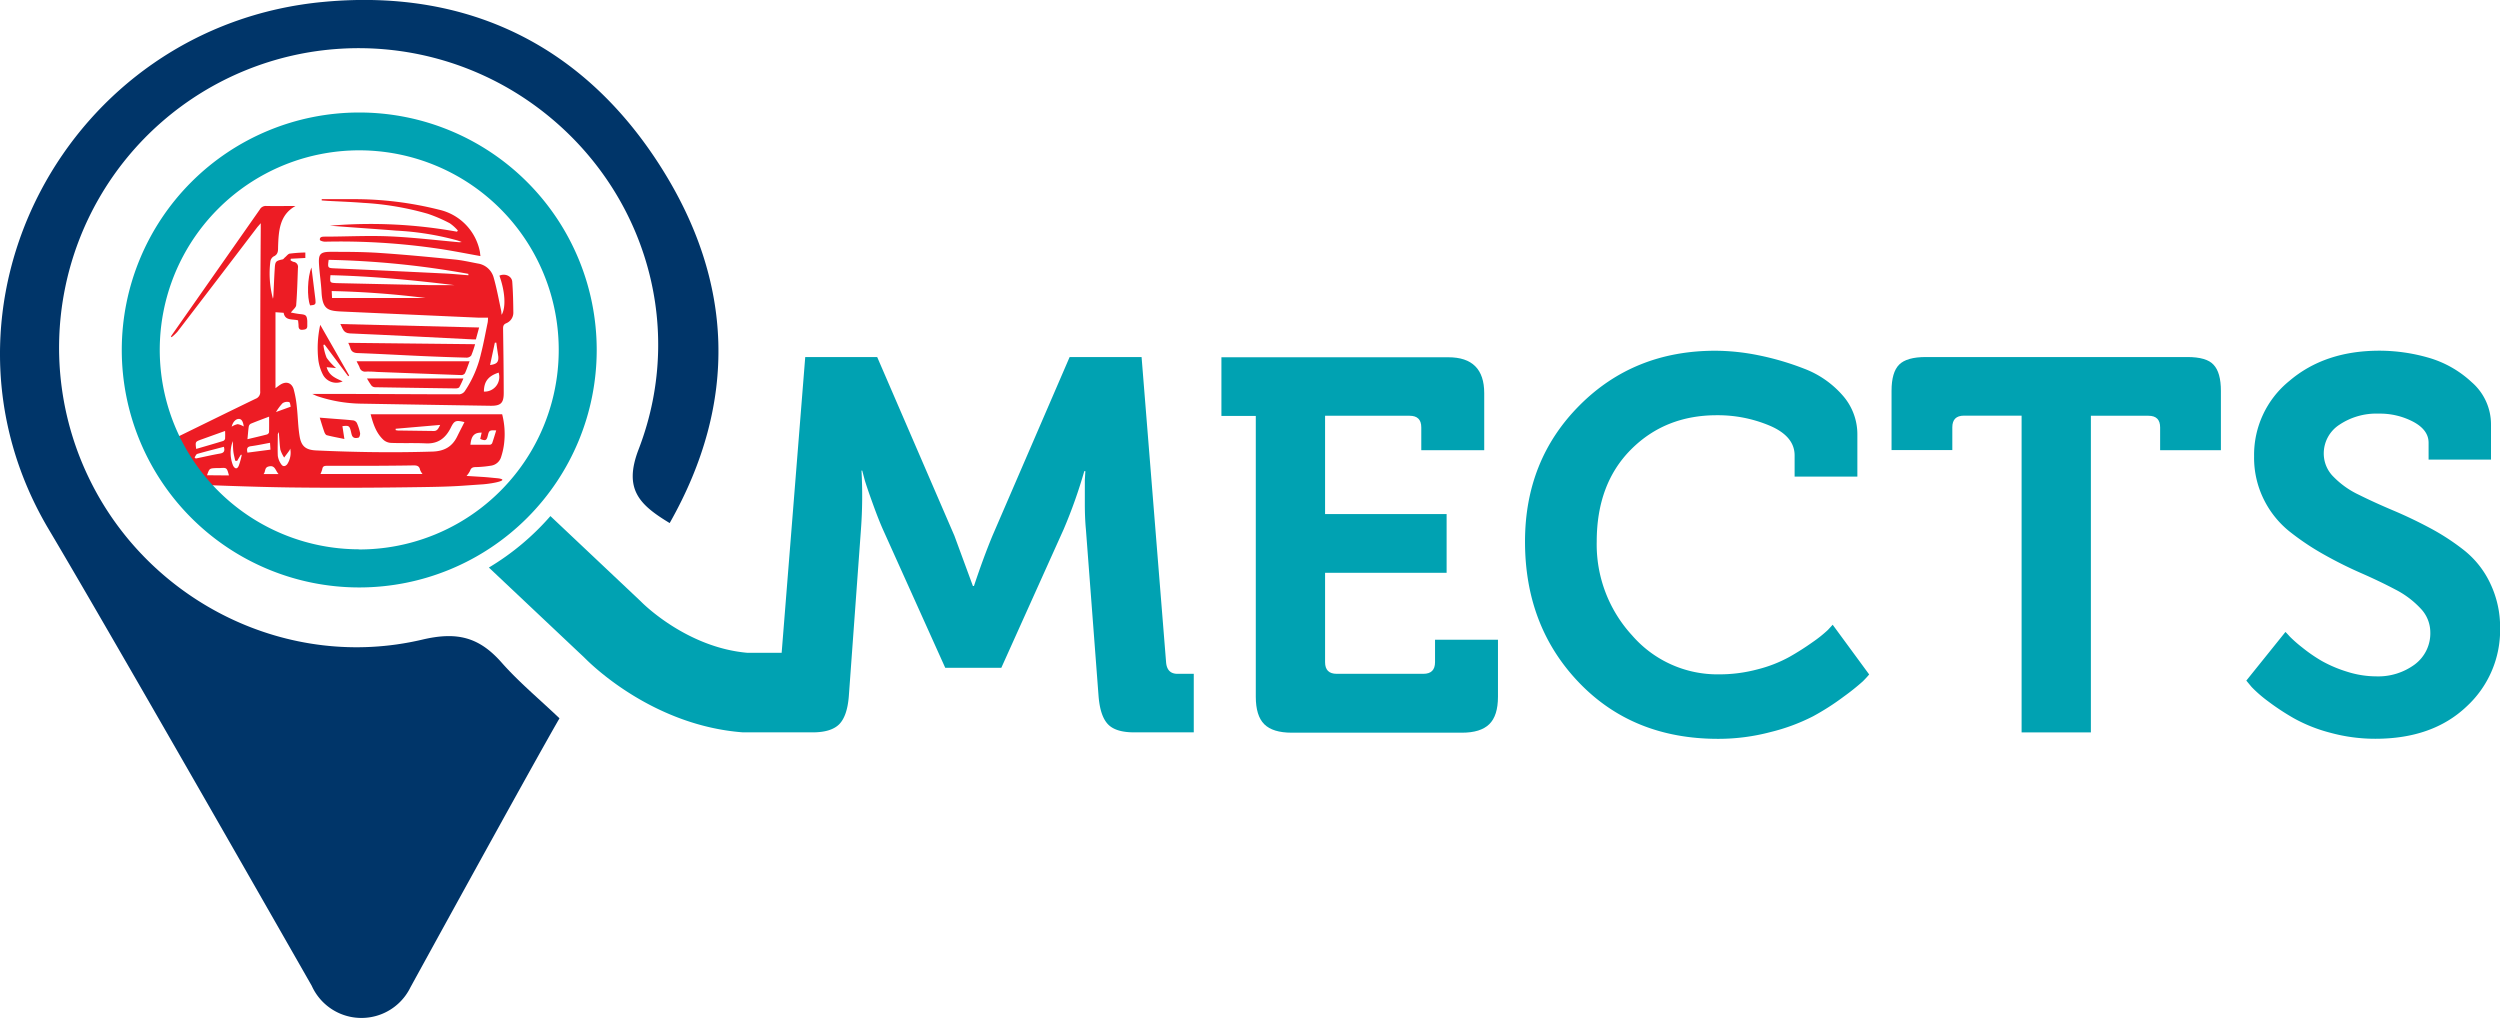 <svg xmlns="http://www.w3.org/2000/svg" viewBox="0 0 658.19 268.04"><defs><style>.cls-1{fill:#ed1c24;}.cls-2{fill:#003569;}.cls-3{fill:#00a2b2;}</style></defs><g id="Layer_2" data-name="Layer 2"><g id="Layer_1-2" data-name="Layer 1"><g id="RTuY0C"><path class="cls-1" d="M45.4,125.72a21.47,21.47,0,0,1-1-3.3,11.61,11.61,0,0,1,.07-3.53,1.81,1.81,0,0,0-.78-2.19c.71-.42,1.27-.81,1.89-1.11C52.82,112.05,60,108.51,67.26,105a1.86,1.86,0,0,0,1.24-2q0-21.43.15-42.88c0-.35,0-.71,0-1.36-.42.5-.66.76-.87,1Q57.25,73.6,46.7,87.35a12.26,12.26,0,0,1-1.53,1.43L45,88.56l5.77-8.24q8.82-12.58,17.65-25.19a1.78,1.78,0,0,1,1.71-.9c2.59.05,5.18,0,7.68,0-4.24,2.33-4.46,6.58-4.6,10.84,0,1,0,1.94-1.18,2.45a1.86,1.86,0,0,0-.85,1.33,25.77,25.77,0,0,0,.68,9.8,4.64,4.64,0,0,0,.11-.65c.13-2.51.21-5,.38-7.54.11-1.64.34-1.79,2-2.16.25,0,.45-.36.68-.54.45-.37.86-1,1.36-1a37.13,37.13,0,0,1,4-.28v1.44l-3.83.2-.07.4a2.78,2.78,0,0,0,.77.42,1.33,1.33,0,0,1,1.18,1.59c-.12,3.26-.2,6.52-.46,9.76,0,.64-.83,1.21-1.4,2,.74.13,1.63.32,2.52.41,1.43.14,1.69.36,1.8,1.8,0,.44,0,.89,0,1.33,0,.9-.64.93-1.3,1s-1-.31-1-1c0-.48-.08-1-.12-1.48-1.43-.43-3.42.19-3.8-2l-2.15-.15v20c.54-.39.87-.67,1.24-.9,1.53-1,3-.57,3.54,1.15a28.31,28.31,0,0,1,.85,4.78c.28,2.54.3,5.11.72,7.62.45,2.7,1.66,3.62,4.41,3.74,10.17.47,20.35.62,30.54.3,3.1-.09,5.22-1.26,6.55-4,.61-1.25,1.26-2.49,1.9-3.76-2.2-.54-2.65-.44-3.55,1.38-1.36,2.78-3.33,4.37-6.59,4.22-3.07-.15-6.14,0-9.21-.13a3.24,3.24,0,0,1-1.91-.74c-1.94-1.76-2.74-4.13-3.44-6.79h34.63a20.93,20.93,0,0,1,.51,7.66,17.86,17.86,0,0,1-.75,3.45,3.27,3.27,0,0,1-2.77,2.43,27.7,27.7,0,0,1-3.85.36c-.8,0-1.32.13-1.6,1a6.42,6.42,0,0,1-.92,1.33c6.31.4,4.19.24,8.33.63,3.11.44-1.07,1.34-4,1.58-6,.39-7,.6-16,.73-11.66.18-23.32.24-35,.09-10.77-.15-21.54-.64-32.31-1C42.76,127.1,43.79,125.92,45.4,125.72Zm39-.92h26.85a4.16,4.16,0,0,1-.65-1.09c-.21-1.09-.9-1.2-1.84-1.18-3.88.07-7.76.09-11.64.11-3.7,0-7.4,0-11.09,0-.64,0-1.06.11-1.17.83A7.92,7.92,0,0,1,84.37,124.8ZM70.85,109.69c-1.63.62-3.25,1.21-4.84,1.87a1.1,1.1,0,0,0-.52.77c-.15,1-.22,2.11-.34,3.3,1.86-.44,3.51-.82,5.15-1.25a.86.86,0,0,0,.53-.56C70.87,112.5,70.85,111.18,70.85,109.69Zm-19.2,8.5c2.42-.7,4.76-1.38,7.09-2.09a.88.88,0,0,0,.52-.59,19.38,19.38,0,0,0,0-2.05l-6.35,2.28C51.4,116.3,51.41,116.31,51.65,118.19Zm72.2-1.1c1.78,0,3.46,0,5.14,0a.79.79,0,0,0,.59-.42c.38-1.09.7-2.19,1.06-3.35-1.72-.1-1.89,0-2.2,1.32s-.59,1.5-2,.92l.37-1.66C124.88,113.87,124.08,114.72,123.85,117.09ZM73.4,113.75c-.14.32-.26.47-.26.63,0,1.88-.08,3.76,0,5.63a5,5,0,0,0,.9,2.22c.4.62,1,.67,1.57,0a5.52,5.52,0,0,0,.8-4.12,2.49,2.49,0,0,1-.24.52c-.44.62-.9,1.22-1.36,1.83a8.63,8.63,0,0,1-1-2.08C73.6,117,73.55,115.45,73.4,113.75Zm30.77-.87,0,.36a3.21,3.21,0,0,0,.62.1l9.42.13c.93,0,1.2-.65,1.68-1.6Zm-52.94,7.54.31.3c2.14-.44,4.26-.94,6.4-1.31,1.11-.19,1.29-.74,1-1.78-2.37.63-4.7,1.21-7,1.87C51.64,119.59,51.47,120.1,51.23,120.42Zm13.92-1.25,6.06-.79-.12-1.8c-1.76.32-3.35.67-5,.89C65,117.61,64.92,118.18,65.15,119.17Zm-4.87,6c-.56-2.06-.56-2.06-2.42-1.94l-.88,0c-1.85.08-1.85.08-2.47,1.89Zm2.15-3.82-.51-.06c-.16-.8-.38-1.59-.48-2.39s-.1-1.7-.15-2.77a8.84,8.84,0,0,0,.07,6.44c.48.91,1.09,1,1.49.07a18.82,18.82,0,0,0,.8-2.9l-.26,0Zm6.91,3.46h4c-.85-.91-.9-2.43-2.6-2C69.52,123.09,70,124.24,69.34,124.85Zm3.29-16.32,3.91-1.42c-.09-.29-.15-1.14-.42-1.21a2.16,2.16,0,0,0-1.73.3A13.39,13.39,0,0,0,72.63,108.53ZM61,112.34a4.45,4.45,0,0,1,1.58-.67,4.56,4.56,0,0,1,1.59.62c-.18-1.36-.58-2-1.3-2S61.3,111,61,112.34Zm-15.11,7.19-.32,0c0,1-.06,2.08,0,3.11a2.7,2.7,0,0,0,.63,1.25c.1.12.49,0,.75,0a3.36,3.36,0,0,0-.16-.79,7.14,7.14,0,0,1-.77-1.36A13.09,13.09,0,0,1,45.85,119.53Z"/><path class="cls-1" d="M132.08,82.87c1.16-2,.9-6.12-.6-10.29,1.44-.68,3.26.08,3.38,1.58.21,2.72.26,5.45.29,8.18a3,3,0,0,1-1.91,2.78c-.71.32-.8.77-.79,1.46.08,5.63.16,11.25.17,16.88,0,2.68-.79,3.41-3.51,3.37q-17.1-.26-34.19-.56a37.65,37.65,0,0,1-11.23-1.92c-.47-.15-.91-.39-1.47-.63,2.77,0,5.37,0,8,0,10.26,0,20.51.09,30.76.09a2,2,0,0,0,1.39-.82,29.43,29.43,0,0,0,4.25-9.82c.7-2.72,1.19-5.49,1.77-8.25.07-.35.06-.72.11-1.28-.86,0-1.63,0-2.39,0q-18-.8-36.06-1.62c-3.68-.17-5.16-.48-5.4-5.15-.13-2.47-.53-4.93-.67-7.4s.3-3.15,2.92-3.17c4.32,0,8.66,0,13,.29,6.57.44,13.13,1.07,19.69,1.72,2.09.2,4.16.68,6.22,1.07a5.09,5.09,0,0,1,4.17,3.73c.83,2.91,1.36,5.9,2,8.85C132,82.23,132,82.5,132.08,82.87Zm-8.77-10.4,0-.37a231.66,231.66,0,0,0-36.78-3.69c-.3,2.14-.23,2.16,1.56,2.24q14.47.64,28.93,1.35C119.14,72.1,121.22,72.31,123.31,72.47ZM87,72.45c-.18,2-.17,2,1.63,2.09q12.23.27,24.43.53c2.2,0,4.4,0,6.6,0C108.78,73.75,97.93,72.71,87,72.45Zm25,6a237.28,237.28,0,0,0-24.67-1.82l.09,1.82Zm15.49,24.65a3.86,3.86,0,0,0,3.79-5C128.55,99,127.42,100.43,127.4,103.09Zm3.27-12.88-.48,0-1.26,5.89c1.78-.25,2.27-.76,2.17-2.24C131,92.61,130.82,91.42,130.67,90.21Z"/><path class="cls-1" d="M126.49,67.42c-3.74-.67-7.33-1.39-10.95-1.93a177.1,177.1,0,0,0-30-1.86c-.46,0-1.29-.25-1.32-.47-.1-.83.66-.85,1.23-.86,5.7,0,11.41-.32,17.1-.07,6.13.27,12.24,1,18.36,1.55l.66-.06c-.58-.21-.86-.33-1.15-.42a74.91,74.91,0,0,0-16.08-2.58c-5.83-.47-11.66-.84-17.49-1.3A127.74,127.74,0,0,1,120.32,61l.22-.31a11.38,11.38,0,0,0-2.11-1.9,38.79,38.79,0,0,0-5.78-2.5,76.89,76.89,0,0,0-17-2.88c-3.14-.25-6.29-.36-9.43-.53l-1.52-.11v-.34c2.77,0,5.55,0,8.32,0a91.52,91.52,0,0,1,22.53,2.77,14.1,14.1,0,0,1,10.81,11.17C126.39,66.68,126.43,67,126.49,67.42Z"/><path class="cls-1" d="M91.68,90.26l33.4.36a25.55,25.55,0,0,1-1,2.95,1.55,1.55,0,0,1-1.21.59c-3.92-.1-7.84-.25-11.76-.42-5.58-.25-11.16-.57-16.74-.78-1.14,0-1.89-.3-2.18-1.48A8.88,8.88,0,0,0,91.68,90.26Z"/><path class="cls-1" d="M89.61,85.31l36.53.91-.85,3.13c-.34,0-.63,0-.91,0-10.76-.53-21.51-1.12-32.27-1.57C90.28,87.69,90.23,86.37,89.61,85.31Z"/><path class="cls-1" d="M123.63,95.11c-.46,1.23-.78,2.21-1.21,3.14a1.15,1.15,0,0,1-.9.5c-7.43-.26-14.86-.55-22.29-.83a27.79,27.79,0,0,0-2.88-.09,1.47,1.47,0,0,1-1.67-1.08c-.2-.55-.51-1-.79-1.64Z"/><path class="cls-1" d="M96.62,99.64H122a21.11,21.11,0,0,1-1.07,2.29c-.13.22-.62.33-.94.33q-10.65-.14-21.29-.31a1.33,1.33,0,0,1-.91-.45A18.92,18.92,0,0,1,96.62,99.64Z"/><path class="cls-1" d="M91.67,99.05l-6.21-8.32-.32.07A12.92,12.92,0,0,0,86,94.2a14.78,14.78,0,0,0,2.48,2.7L86,96.67c.62,2.3,2.48,2.93,4.21,3.74a4,4,0,0,1-5.14-1.67,12,12,0,0,1-1.25-3.86,28.5,28.5,0,0,1,.49-9.36l7.62,13.34Z"/><path class="cls-1" d="M90.15,112.2l.52,3.38c-1.66-.35-3.16-.62-4.63-1-.27-.07-.54-.51-.65-.84-.42-1.17-.77-2.37-1.21-3.78l3.58.28c1.77.14,3.54.25,5.3.45a1.34,1.34,0,0,1,.91.7A12.76,12.76,0,0,1,94.8,114c.07.39-.16,1.15-.4,1.21-.64.18-1.44.25-1.76-.64-.13-.38-.2-.79-.3-1.18C92,112.08,91.76,112,90.15,112.2Z"/><path class="cls-1" d="M82,70.43c.3,2.42.58,4.65.85,6.88.07.51.13,1,.19,1.54.15,1.29,0,1.45-1.39,1.56C80.79,78.35,80.94,72.91,82,70.43Z"/></g><path class="cls-2" d="M174.11,44.15C153.81,12,123.2-3,85.38.48,17.47,6.66-21.81,81.08,12.83,139.36c17.71,29.8,69.24,120.17,69.24,120.17a14.35,14.35,0,0,0,26,.39s31.46-57.36,39.23-70.81c-5.41-5.15-10.74-9.57-15.26-14.7-5.88-6.65-11.66-8.2-20.92-6-35.13,8.25-71.43-9.71-87.32-41.76a78.86,78.86,0,0,1,115-100.29c29.85,20.36,42.44,58,29.31,92-4,10.46.25,14.55,8.2,19.35C194.42,105.76,193.09,74.21,174.11,44.15Z"/><path class="cls-3" d="M94.58,29.62A62.52,62.52,0,1,0,157.1,92.14,62.52,62.52,0,0,0,94.58,29.62Zm0,115A52.52,52.52,0,1,1,147.1,92.14,52.51,52.51,0,0,1,94.58,144.66Z"/><path class="cls-3" d="M307,174.33,300.55,94H281.61l-20.32,47.05q-2.37,5.72-4.87,13.23h-.28l-4.87-13.23L230.94,94H212l-6.21,77.87h-9c-15.84-1.37-27.36-12.81-27.91-13.37l-.15-.15-23.82-22.48a67.19,67.19,0,0,1-16.2,13.55l25.22,23.79c2.3,2.34,18.42,17.84,41.65,19.6l.39,0h18q4.86,0,7-2.16c1.39-1.44,2.22-3.87,2.5-7.31l3.2-44a119.21,119.21,0,0,0,.14-15.45H227l.7,2.64c.55,1.77,1.3,3.92,2.23,6.48s1.76,4.66,2.5,6.33l16.43,36.48h14.76l16.42-36.48a130.25,130.25,0,0,0,5.43-15.31h.28l-.14,2.36v6.2q0,3.83.28,6.75l3.34,44c.28,3.44,1.09,5.87,2.44,7.31s3.64,2.16,6.89,2.16h15.73V177.4H310Q307.24,177.4,307,174.33Z"/><path class="cls-3" d="M377.81,174.33q0,3.07-3.06,3.07H351.92q-3.06,0-3.06-3.07V150.81h32V135.35h-32V109.46h22.27q3.06,0,3.06,3.06v6h16.57v-15q0-9.47-9.47-9.46H321.57v15.45h9.05v73.92c0,3.34.74,5.76,2.23,7.24s3.89,2.23,7.23,2.23h44.83q4.88,0,7.17-2.23c1.53-1.48,2.3-3.9,2.3-7.24v-15H377.81Z"/><path class="cls-3" d="M481.25,165.84a33.82,33.82,0,0,1-4,3.2,69.67,69.67,0,0,1-6.13,3.9,35,35,0,0,1-8.35,3.27,39,39,0,0,1-10.23,1.33,29.72,29.72,0,0,1-22.83-10.24,35.36,35.36,0,0,1-9.33-24.71q0-15.17,9-24.22T452,109.32a35.12,35.12,0,0,1,14,2.78q6.48,2.79,6.48,7.8v5.57H489v-11a15.48,15.48,0,0,0-4-10.51A25.36,25.36,0,0,0,475,97.07a72.56,72.56,0,0,0-12.11-3.55,58.18,58.18,0,0,0-11.28-1.18q-21.43,0-35.77,14.4t-14.34,35.85q0,22.28,14.2,37.1t36.61,14.83a53.93,53.93,0,0,0,13.92-1.81,50.9,50.9,0,0,0,11.07-4.11,65.34,65.34,0,0,0,8.14-5.22,60.19,60.19,0,0,0,5-4c.74-.75,1.29-1.35,1.67-1.81l-9.61-13.09Z"/><path class="cls-3" d="M575.91,94H507q-5,0-7,2t-2,6.9v15.59h16v-6q0-3.06,3.07-3.06h15.17v83.39h18.24V109.46h15.17q3.06,0,3.06,3.06v6h16V102.92q0-4.87-1.94-6.9C581.57,94.68,579.26,94,575.91,94Z"/><path class="cls-3" d="M655.62,153.59a24.35,24.35,0,0,0-6.69-8.56,60.11,60.11,0,0,0-9-5.92q-4.93-2.64-9.88-4.73t-9-4.11a22.94,22.94,0,0,1-6.68-4.73,8.6,8.6,0,0,1-2.58-6.06,9,9,0,0,1,4.11-7.65,17.43,17.43,0,0,1,10.37-2.93,18.8,18.8,0,0,1,9.12,2.16q4,2.16,4,5.5V121h16.43v-9.18a14.68,14.68,0,0,0-5.09-11.21,28,28,0,0,0-11.48-6.47,46.79,46.79,0,0,0-12.81-1.81q-14.34,0-23.67,7.93a25.05,25.05,0,0,0-9.32,19.91,24.64,24.64,0,0,0,2.57,11.34,25,25,0,0,0,6.68,8.36,68.19,68.19,0,0,0,9,6.05,108.61,108.61,0,0,0,9.89,4.95q4.93,2.16,9,4.31a24,24,0,0,1,6.68,5,9.08,9.08,0,0,1,2.57,6.2,10.2,10.2,0,0,1-4.1,8.56,16.17,16.17,0,0,1-10.1,3.13,25.52,25.52,0,0,1-7.79-1.25,34,34,0,0,1-6.54-2.78,40.88,40.88,0,0,1-5.16-3.55,35.1,35.1,0,0,1-3.27-2.86c-.51-.56-.9-1-1.18-1.25l-10.3,12.81,1.39,1.67a34.06,34.06,0,0,0,4.32,3.76,63.76,63.76,0,0,0,6.75,4.45,40.77,40.77,0,0,0,9.6,3.83,44.67,44.67,0,0,0,11.91,1.6q15,0,23.94-8.42a27.36,27.36,0,0,0,8.91-20.68A26.77,26.77,0,0,0,655.62,153.59Z"/></g></g></svg>